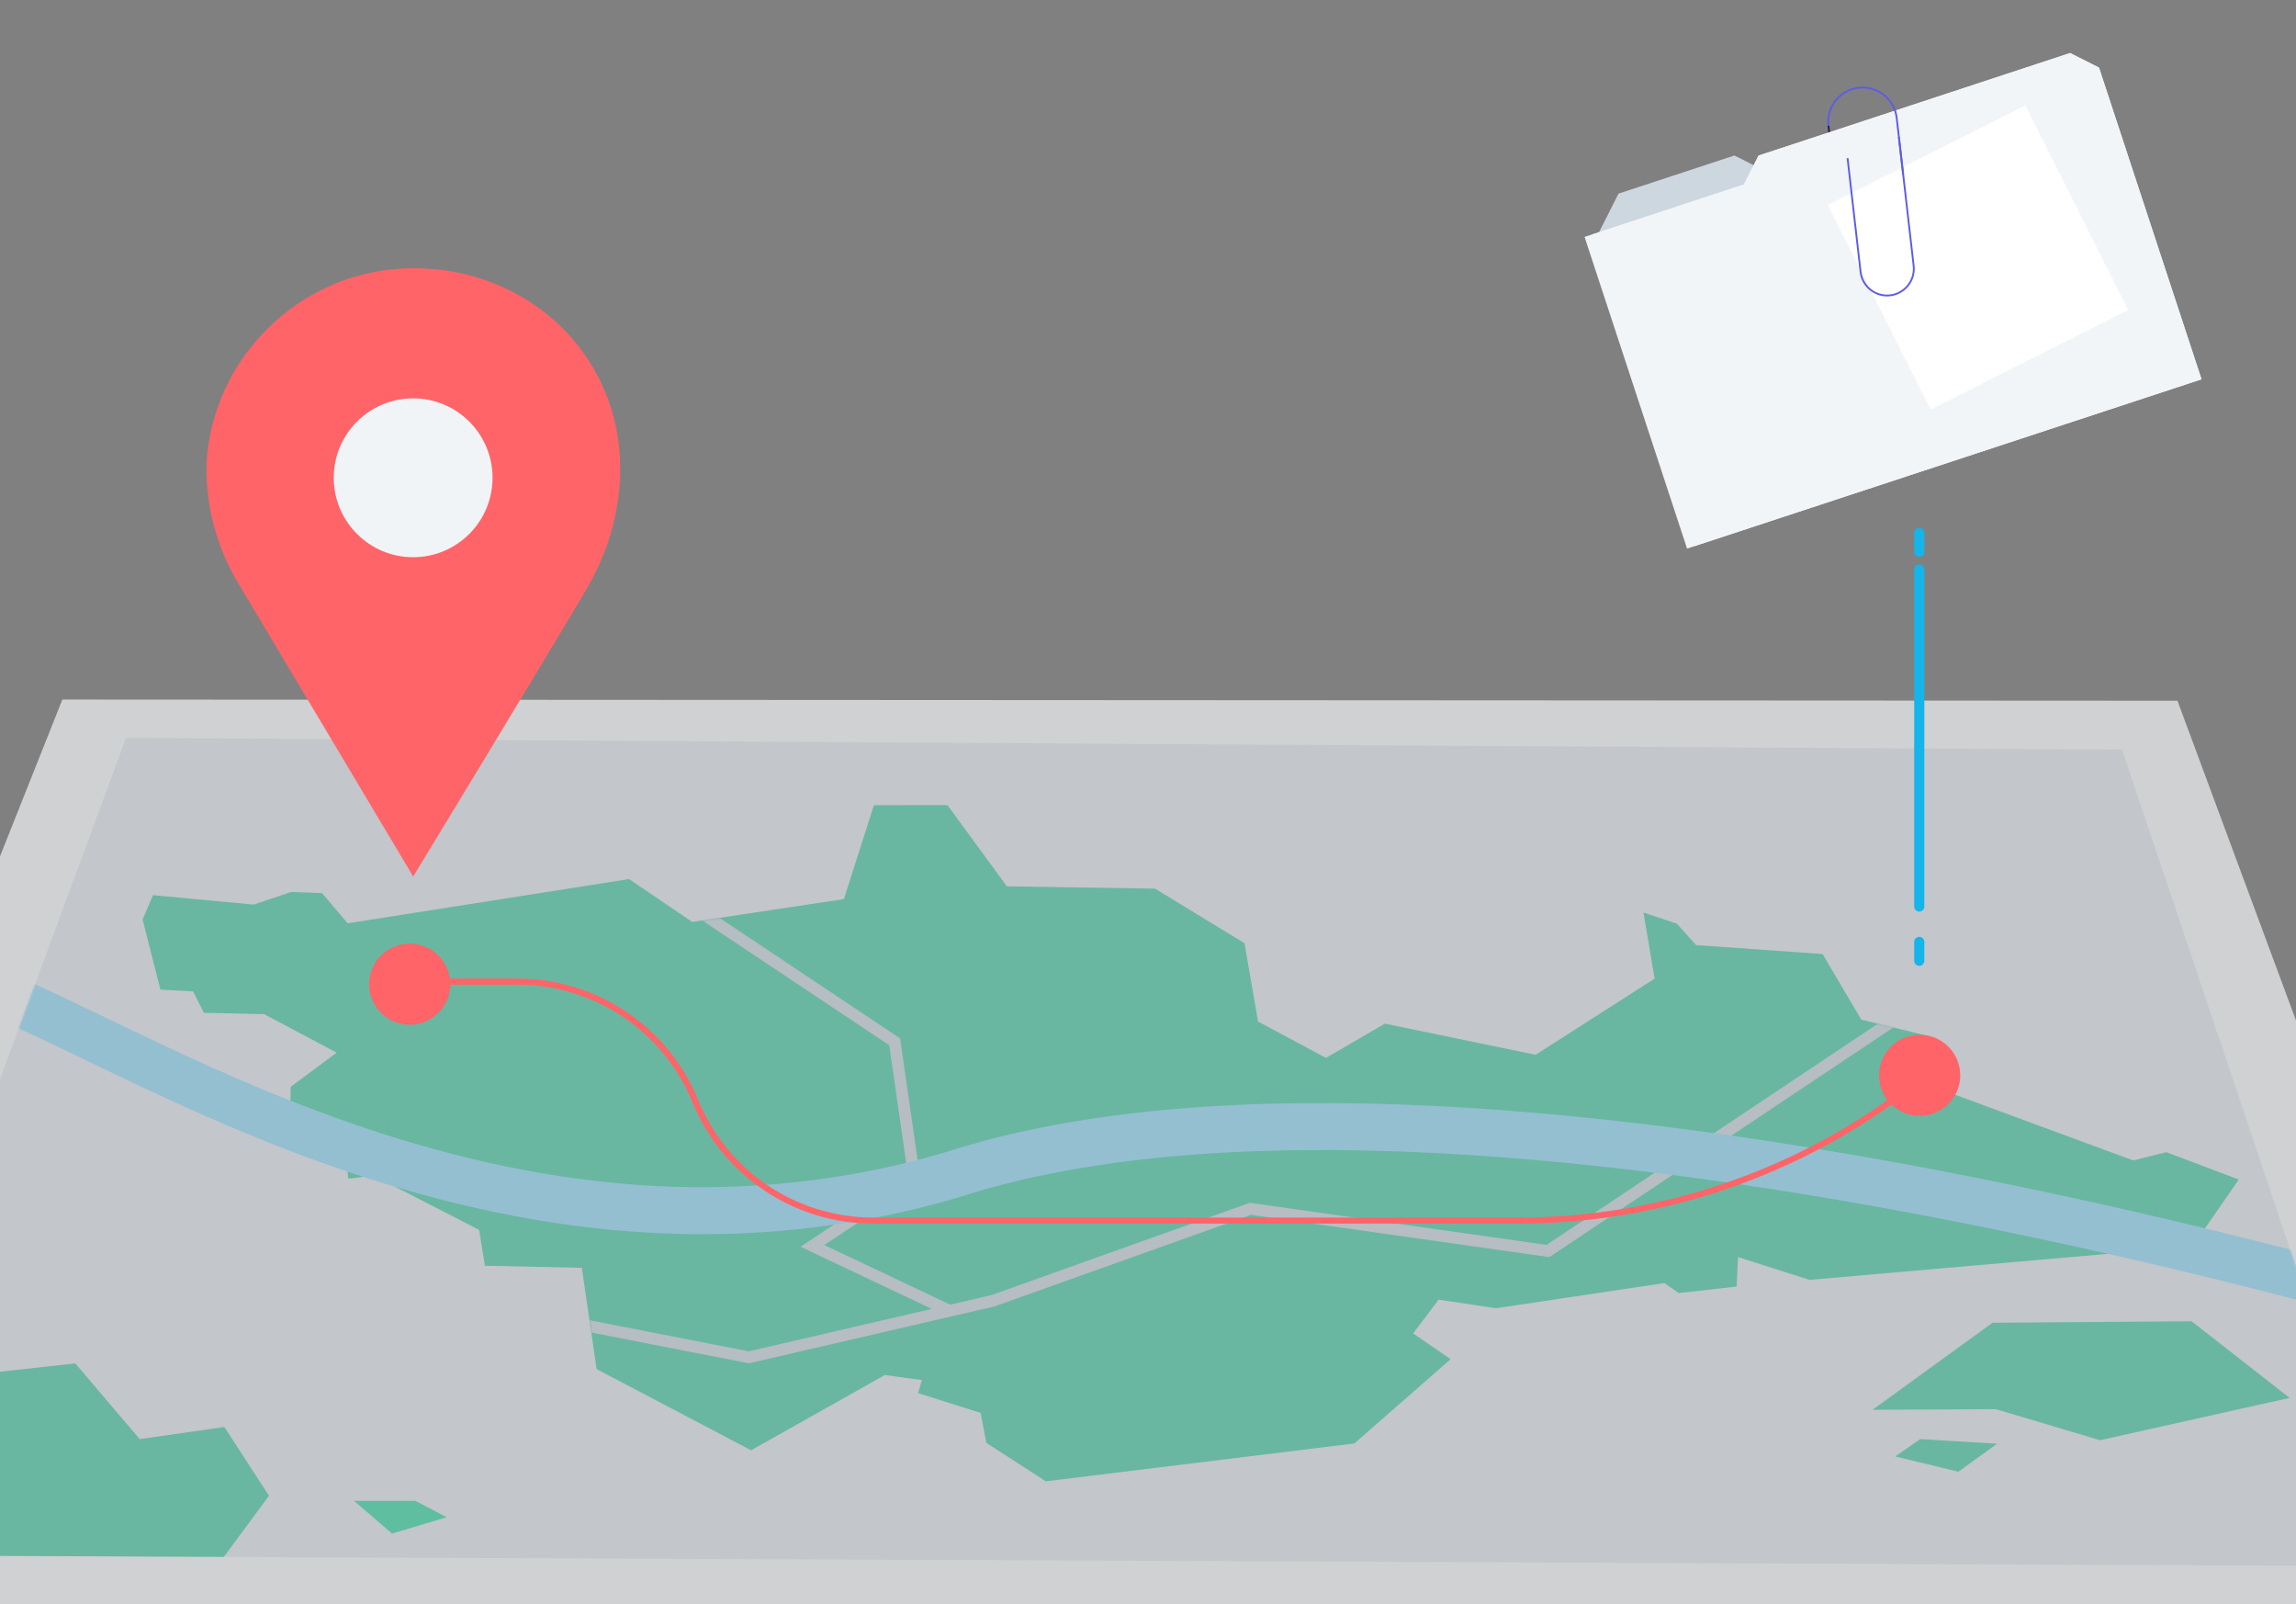 <svg width="1134" height="792" viewBox="0 0 1134 792" fill="none" xmlns="http://www.w3.org/2000/svg">
<rect x="0" y="0" width="1134" height="792" fill="#808080" stroke="none"/>
<g clip-path="url(#clip0_317_72752)">
<g opacity="0.7">
<path d="M1245.88 805.586L1075.45 345.98L30.793 345.406L-151.967 805.028L1245.88 805.586Z" fill="#F1F4F6"/>
<path d="M960.065 538.488L1053.58 572.976L1069.93 568.899L1105.73 582.4L1082.84 615.461L893.694 631.938L858.4 620.685L857.718 635.239L829.136 638.448L822.037 633.519L738.818 645.965L710.546 641.703L697.929 658.396L716.467 671.091L668.913 712.708L516.548 731.401L487.16 712.414L484.354 697.627L453.447 687.862L455.338 681.414L437.002 678.934L370.956 716.087L294.681 675.989L287.365 625.986L239.501 624.963L236.649 607.262L184.352 580.4L172.122 581.997L169.937 568.078L143.013 561.707L143.587 536.597L166.279 519.749L130.536 500.777L100.698 500.064L95.397 489.508L79.231 488.625L70.427 453.967L75.604 442.001L125.359 446.651L143.695 440.435L159.056 440.978L171.719 455.889L310.677 434.049L341.894 455.222L416.805 443.938L431.639 397.562L467.94 397.531L497.312 437.645L570.519 438.792L614.647 465.731L621.359 504.404L654.901 522.353L683.994 505.427L758.441 520.818L817.217 483.2L811.73 450.588L828.206 456.059L837.661 466.646L900.188 471.063L919.3 503.458L949.974 510.945L960.065 538.488Z" fill="#51D9AE"/>
<path d="M967.272 726.644L936.071 719.142L948.393 710.57L986.368 712.849L967.272 726.644Z" fill="#51D9AE"/>
<path d="M1130.83 690.218L1037.19 711.112L985.779 695.783L924.849 696.093L984.136 653.111L1082.44 652.398L1130.83 690.218Z" fill="#51D9AE"/>
<path d="M-55.573 683.476L37.179 673.184L68.985 710.57L110.789 704.587L132.845 738.532L110.556 768.71L-57.169 767.997L-86.991 767.765L-55.573 683.476Z" fill="#51D9AE"/>
<path opacity="0.2" d="M62.274 364.379L1048.07 370.191L1183.65 773.253L-86.774 767.921L62.274 364.379Z" fill="#99A8B7"/>
<mask id="mask0_317_72752" style="mask-type:luminance" maskUnits="userSpaceOnUse" x="70" y="397" width="1036" height="335">
<path d="M960.065 538.488L1053.58 572.976L1069.93 568.899L1105.73 582.4L1082.84 615.461L893.694 631.938L858.4 620.685L857.718 635.239L829.136 638.448L822.037 633.519L738.818 645.965L710.546 641.703L697.929 658.396L716.467 671.091L668.913 712.708L516.548 731.401L487.16 712.414L484.354 697.627L453.447 687.862L455.338 681.414L437.002 678.934L370.956 716.087L294.681 675.989L287.365 625.986L239.501 624.963L236.649 607.262L184.352 580.4L172.122 581.997L169.937 568.078L143.013 561.707L143.587 536.597L166.279 519.749L130.536 500.777L100.698 500.064L95.397 489.508L79.231 488.625L70.427 453.967L75.604 442.001L125.359 446.651L143.695 440.435L159.056 440.978L171.719 455.889L310.677 434.049L341.894 455.222L416.805 443.938L431.639 397.562L467.94 397.531L497.312 437.645L570.519 438.792L614.647 465.731L621.359 504.404L654.901 522.353L683.994 505.427L758.441 520.818L817.217 483.2L811.73 450.588L828.206 456.059L837.661 466.646L900.188 471.063L919.3 503.458L949.974 510.945L960.065 538.488Z" fill="white"/>
</mask>
<g mask="url(#mask0_317_72752)">
<path d="M156.731 650.411C170.603 654.116 276.422 651.93 276.422 651.93L369.84 670.189L490.368 642.274L617.561 596.859L764.532 617.691L955.539 490.234" stroke="#CDD7E0" stroke-width="5.8" stroke-miterlimit="10"/>
<path d="M468.483 647.003L401.275 615.166L451.572 581.671L441.885 514.401L308.662 425.539" stroke="#CDD7E0" stroke-width="5.8" stroke-miterlimit="10"/>
</g>
<mask id="mask1_317_72752" style="mask-type:luminance" maskUnits="userSpaceOnUse" x="-87" y="364" width="1271" height="410">
<path d="M62.274 364.379L1048.07 370.191L1183.65 773.253L-86.774 767.921L62.274 364.379Z" fill="white"/>
</mask>
<g mask="url(#mask1_317_72752)">
<path d="M-23.581 483.574C42.294 496.021 236.679 648.897 470.233 580.062C737.314 493.417 1278.22 670.985 1278.22 670.985" stroke="#9DDAF3" stroke-width="23.19" stroke-miterlimit="10"/>
</g>
<path d="M174.881 741.074L193.621 757.21L220.622 749.134L205.168 741.074H174.881Z" fill="#51D9AE"/>
</g>
<path d="M306.306 231.309C306.306 172.703 256.985 128.993 197.604 132.651C146.361 135.829 104.759 177.71 101.969 228.953C101.969 229.077 101.969 229.294 101.954 229.604C101.613 250.095 107.069 270.245 117.593 287.868L204.083 432.793C204.083 432.793 261.681 338.166 289.504 291.185C300.183 273.143 306.275 252.637 306.337 231.665C306.29 231.541 306.29 231.417 306.29 231.309H306.306Z" fill="#FF6469"/>
<path d="M204.052 275.125C225.71 275.125 243.267 257.568 243.267 235.91C243.267 214.252 225.71 196.695 204.052 196.695C182.394 196.695 164.837 214.252 164.837 235.91C164.837 257.568 182.394 275.125 204.052 275.125Z" fill="#F1F4F6"/>
<path d="M948.13 550.997C959.198 550.997 968.171 542.024 968.171 530.956C968.171 519.887 959.198 510.914 948.13 510.914C937.061 510.914 928.088 519.887 928.088 530.956C928.088 542.024 937.061 550.997 948.13 550.997Z" fill="#FF6469"/>
<path d="M202.347 506.001C213.416 506.001 222.389 497.028 222.389 485.959C222.389 474.891 213.416 465.918 202.347 465.918C191.279 465.918 182.306 474.891 182.306 485.959C182.306 497.028 191.279 506.001 202.347 506.001Z" fill="#FF6469"/>
<path d="M947.928 474.382V465.082" stroke="#13B5EA" stroke-width="5" stroke-miterlimit="10" stroke-linecap="round"/>
<path d="M947.928 447.569V281.238" stroke="#13B5EA" stroke-width="5" stroke-miterlimit="10" stroke-linecap="round"/>
<path d="M947.928 272.48V263.18" stroke="#13B5EA" stroke-width="5" stroke-miterlimit="10" stroke-linecap="round"/>
<path d="M200.053 484.688H255.574C294.123 484.688 328.827 507.999 343.413 543.68C357.998 579.361 392.703 602.673 431.251 602.673H749.807C820.425 602.673 889.028 579.114 944.766 535.745" stroke="#FF6469" stroke-width="3" stroke-miterlimit="10"/>
<path d="M946.192 74.22L955.414 154.696C956.716 166.073 948.563 176.334 937.186 177.636C925.809 178.938 915.548 170.785 914.246 159.408L903.086 62.099C902.451 56.519 904.59 51.264 908.418 47.73" stroke="#5C5CE6" stroke-width="0.9" stroke-miterlimit="10"/>
<path d="M905.861 86.355L903.086 62.098" stroke="#371F38" stroke-width="0.9" stroke-miterlimit="10"/>
<path d="M793.316 125.369L789.782 114.628L799.376 95.609L856.633 76.776L875.667 86.371L925.763 69.894L943.418 123.571L807.436 168.304L793.316 125.369Z" fill="#CDD7E0"/>
<path d="M836.824 269.689L786.201 115.805L861.345 91.082L868.553 76.822L1022.44 26.184L1036.71 33.391L1087.34 187.275L836.824 269.689Z" fill="#F2F5F7"/>
<path d="M833.244 270.867L782.621 116.983L861.345 91.082L868.553 76.822L1022.44 26.184L1036.7 33.391L1087.34 187.275L833.244 270.867Z" fill="#F2F5F7"/>
<path d="M1000.36 52.099L902.754 101.191L953.539 202.166L1051.15 153.073L1000.36 52.099Z" fill="white"/>
<path d="M937.853 67.598L945.154 131.225C945.975 138.464 940.783 145.005 933.544 145.826C926.306 146.648 919.78 141.471 918.943 134.232L912.511 78.091" stroke="#5C5CE6" stroke-width="0.9" stroke-miterlimit="10"/>
<path d="M908.418 47.729C910.976 45.358 914.277 43.761 918.013 43.327C927.313 42.258 935.729 48.938 936.783 58.238L939.992 86.309" stroke="#5C5CE6" stroke-width="0.9" stroke-miterlimit="10"/>
</g>
<defs>
<clipPath id="clip0_317_72752">
<rect width="1134" height="792" fill="white"/>
</clipPath>
</defs>
</svg>

